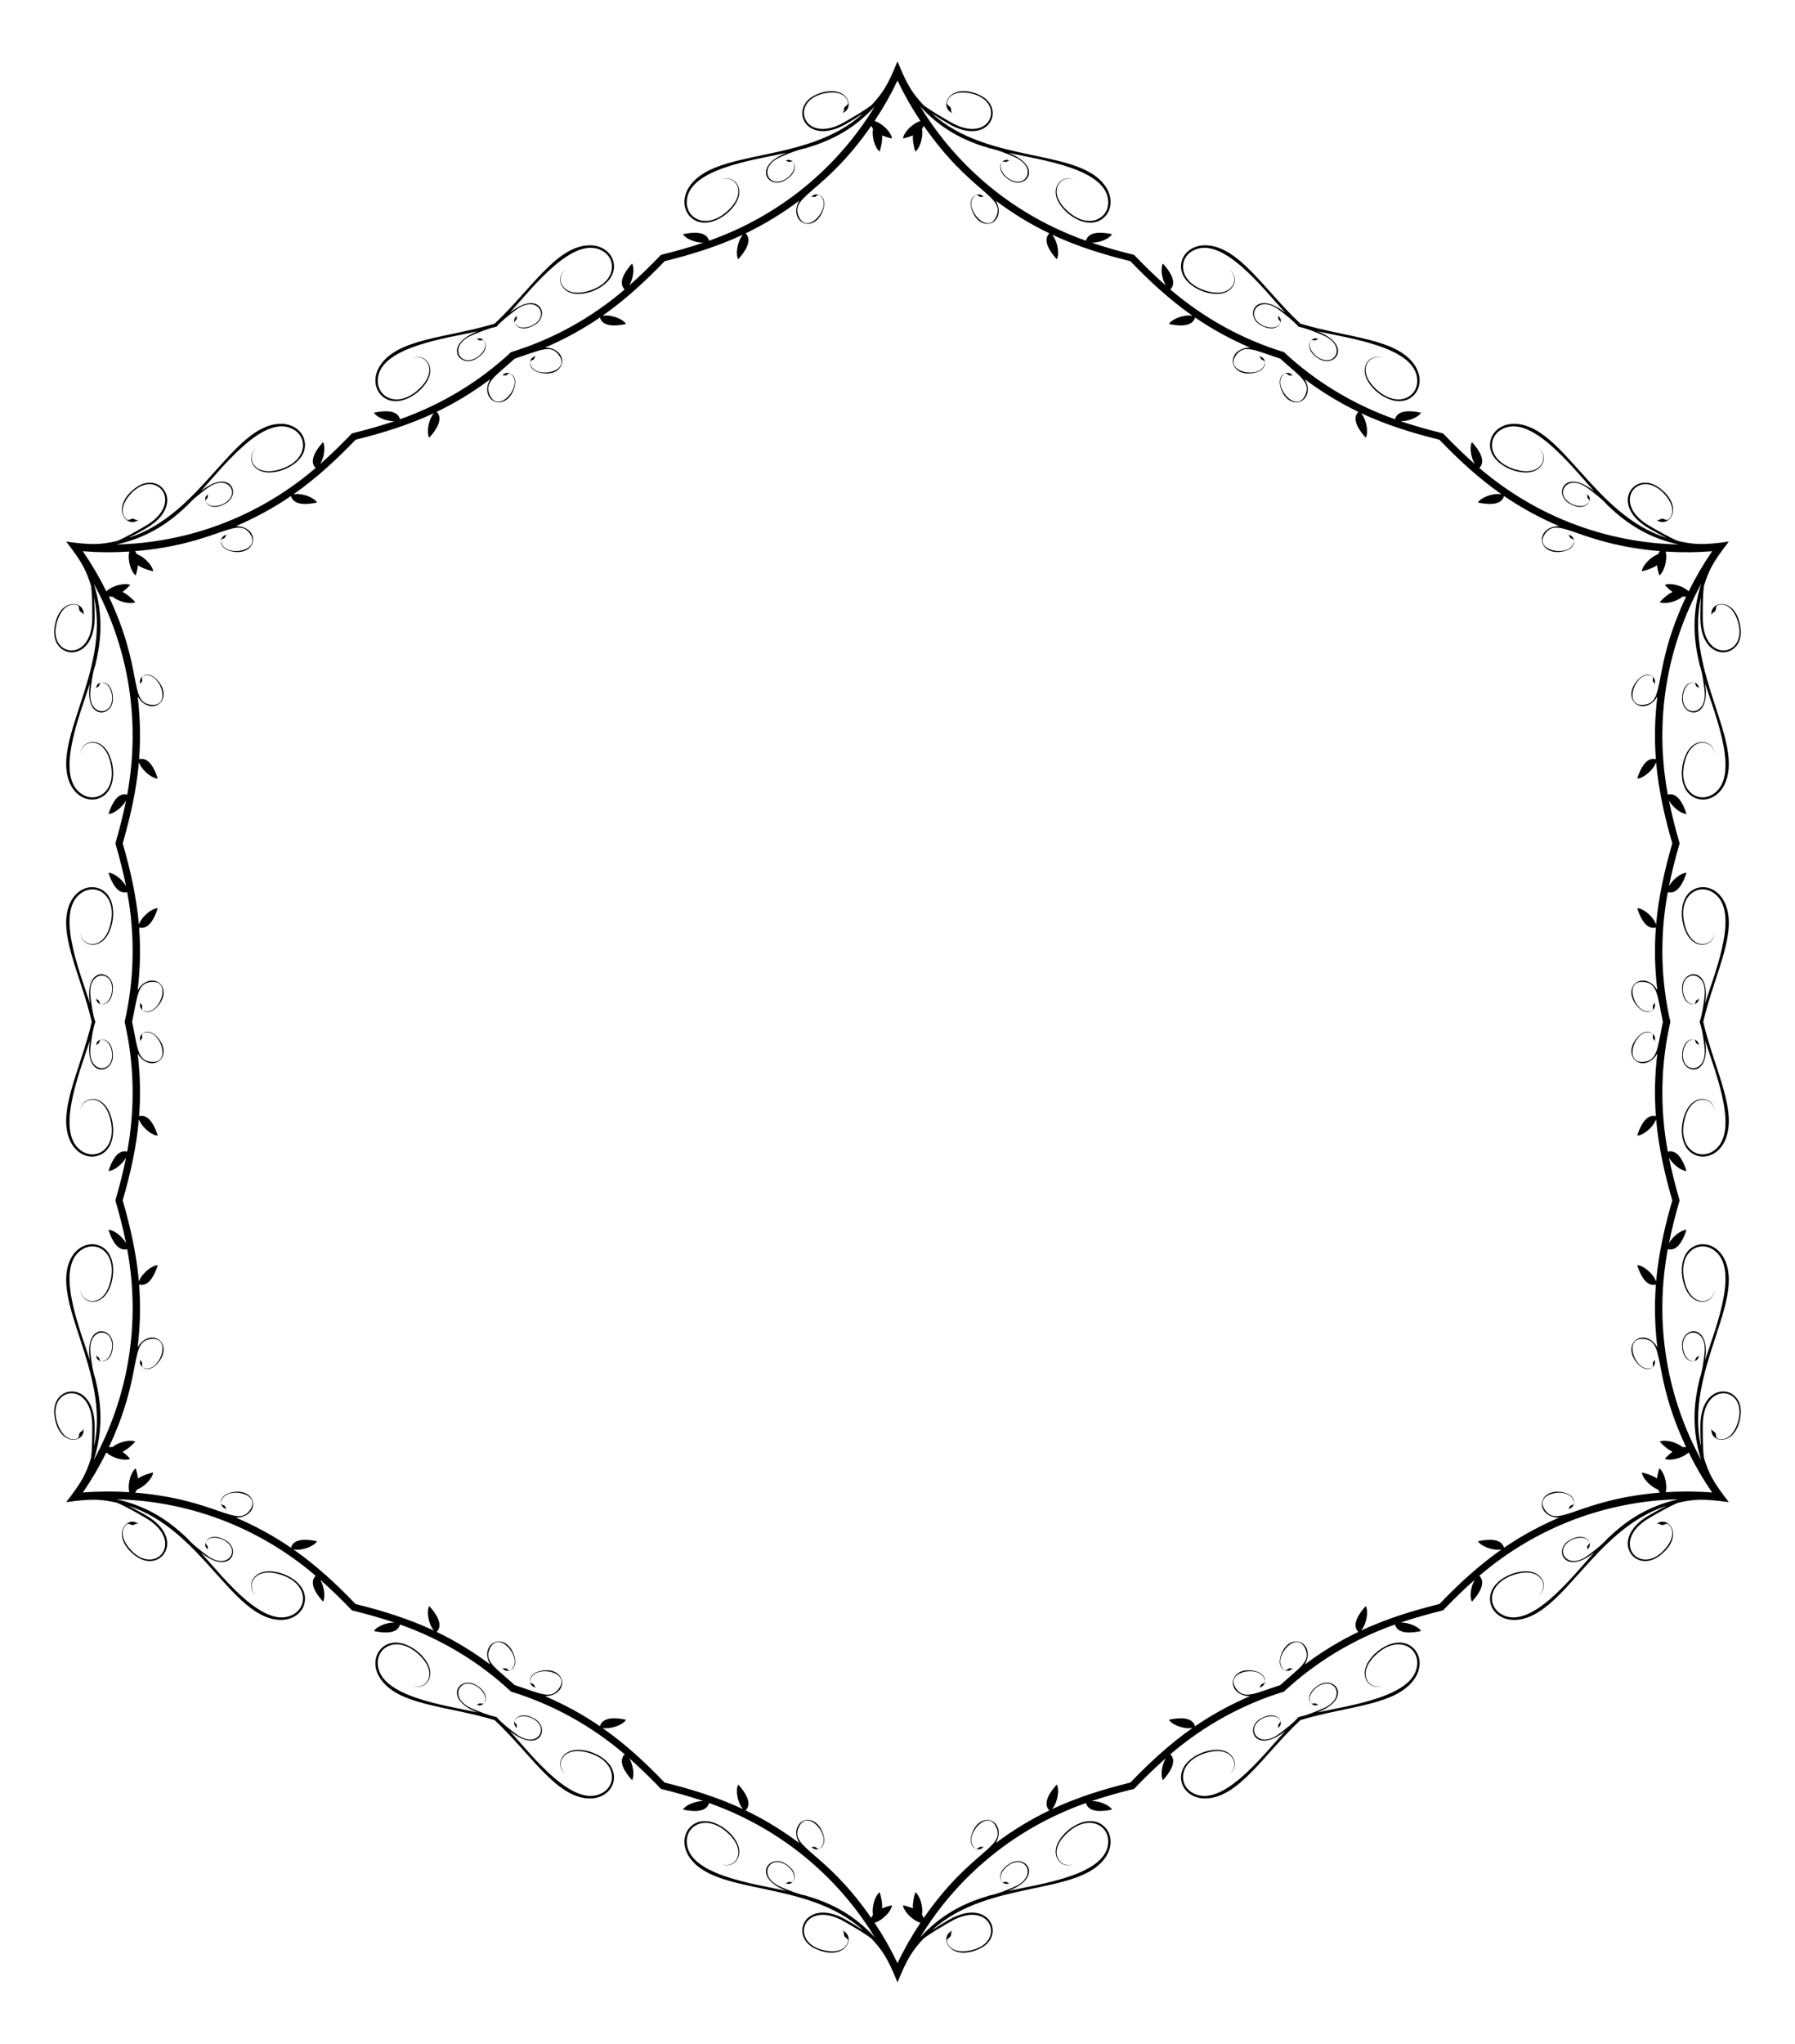 <?xml version="1.0" encoding="utf-8"?>

<!DOCTYPE svg PUBLIC "-//W3C//DTD SVG 1.1//EN" "http://www.w3.org/Graphics/SVG/1.1/DTD/svg11.dtd">
<svg version="1.1" id="Layer_1" xmlns="http://www.w3.org/2000/svg" xmlns:xlink="http://www.w3.org/1999/xlink" x="0px" y="0px"
	 viewBox="0 0 1496.431 1702.736" style="enable-background:new 0 0 1496.431 1702.736;" xml:space="preserve">
<g>
	<path d="M1386.296,851.368c-4.676-21.939-4.336-32.108-15.894-33.278c-17.276-1.75-7.747,25.774,4.015,24.603
		c5.813-0.579,2.649-3.647,3.629-5.081c0.512-0.749,1.536-1.674,1.019-2.749c2.38,4.551-2.137,9.969-8.389,7.754
		c-4.989-1.811-12.776-10.999-10.098-19.18c2.714-8.29,14.599-9.546,21.101,1.566c-2.114-17.325-2.551-34.844-1.22-52.248
		c-7.935,2.128-12.905-7.737-15.566-16.101c4.098-0.131,12.184,5.567,15.393,12.656c0,0-0.367,0.28,0.398,0.542
		c2.013-22.907,7.083-45.198,13.451-67.213c-6.368-22.014-11.438-44.306-13.451-67.213c-0.765,0.262-0.398,0.542-0.398,0.542
		c-3.209,7.089-11.295,12.787-15.393,12.656c2.661-8.363,7.631-18.229,15.566-16.101c-1.332-17.404-0.894-34.923,1.22-52.248
		c-6.502,11.113-18.387,9.856-21.101,1.566c-2.679-8.181,5.108-17.368,10.098-19.18c6.251-2.215,10.769,3.203,8.389,7.754
		c0.517-1.076-0.508-2-1.019-2.749c-0.98-1.434,2.184-4.503-3.629-5.081c-11.762-1.171-21.291,26.353-4.015,24.603
		c18.897-1.913,5.989-27.884,35.201-90.023c-0.143-0.055-0.286-0.11-0.414-0.157c-0.813,0.15-1.648,0.166-2.495,0.07
		c-5.972,4.846-15.492,6.436-19.081,4.577c3.079-3.28,6.875-6.651,10.685-8.443c-2.3-1.709-4.493-3.782-6.407-5.821
		c3.641-1.886,13.394-0.23,19.346,4.783c0,0-0.213,0.421,0.635,0.31c5.695-11.532,12.214-22.653,19.52-33.24
		c-12.822,1.034-25.712,1.119-38.547,0.285c-0.52,0.679-0.049,0.705-0.049,0.705c1.365,7.661-2.077,16.935-5.531,19.145
		c-0.809-2.678-1.507-5.613-1.838-8.46c-3.457,2.404-8.275,4.005-12.655,5.032c0.185-4.038,6.321-11.488,13.505-14.236
		c0.34-0.781,0.771-1.496,1.308-2.126c0.024-0.134,0.048-0.286,0.072-0.437c-68.42-5.771-84.458-29.935-95.563-14.526
		c-10.153,14.086,18.447,19.596,23.314,8.824c2.405-5.323-1.834-4.117-2.586-5.683c-0.393-0.818-0.681-2.167-1.871-2.257
		c5.132,0.214,7.565,6.836,2.521,11.142c-4.063,3.415-15.913,5.565-21.659-0.845c-5.822-6.495-0.968-17.417,11.907-17.491
		c-16.061-6.832-31.452-15.213-45.858-25.068c-2.124,7.936-13.153,7.307-21.726,5.43c1.935-3.615,10.913-7.768,18.657-7.003
		c0,0,0.059,0.458,0.668-0.074c-18.832-13.197-35.601-28.734-51.482-45.256c-22.249-5.492-44.089-12.247-64.934-21.957
		c-0.156,0.794,0.27,0.616,0.27,0.616c4.534,6.324,5.427,16.175,3.264,19.659c-5.912-6.486-11.971-15.723-6.161-21.531
		c-15.738-7.549-30.692-16.687-44.638-27.181c6.373,11.187-0.658,20.852-9.194,19.057c-8.425-1.77-12.487-13.108-11.561-18.335
		c1.208-6.521,8.159-7.725,10.91-3.388c-0.673-0.985-1.986-0.561-2.891-0.492c-1.732,0.132-2.807-4.143-6.215,0.602
		c-6.895,9.601,12.177,31.615,19.299,15.779c4.766-10.594-4.211-15.385-20.872-30.403c-21.338-6.92-29.974-12.298-36.766-2.874
		c-10.153,14.086,18.447,19.596,23.314,8.824c2.405-5.323-1.834-4.117-2.586-5.683c-0.393-0.818-0.681-2.167-1.871-2.257
		c5.132,0.214,7.565,6.836,2.521,11.142c-4.063,3.415-15.913,5.565-21.659-0.845c-5.822-6.495-0.968-17.417,11.907-17.491
		c-16.061-6.832-31.452-15.213-45.858-25.068c-2.124,7.936-13.153,7.307-21.726,5.43c1.935-3.615,10.913-7.768,18.657-7.003
		c0,0,0.059,0.458,0.668-0.074c-18.832-13.197-35.601-28.734-51.482-45.256c-22.249-5.492-44.089-12.247-64.934-21.957
		c-0.156,0.794,0.27,0.616,0.27,0.616c4.534,6.324,5.427,16.175,3.264,19.659c-5.912-6.486-11.971-15.723-6.161-21.531
		c-15.738-7.549-30.692-16.687-44.638-27.181c6.373,11.187-0.658,20.852-9.194,19.058c-8.425-1.77-12.487-13.108-11.561-18.335
		c1.208-6.521,8.159-7.725,10.91-3.388c-0.673-0.985-1.986-0.561-2.891-0.492c-1.732,0.132-2.807-4.143-6.215,0.602
		c-6.895,9.601,12.177,31.615,19.299,15.779c7.792-17.322-21.154-19.129-60.361-75.497c-0.119,0.096-0.239,0.193-0.343,0.281
		c-0.277,0.78-0.681,1.51-1.187,2.195c1.211,7.595-2.173,16.634-5.577,18.813c-1.301-4.306-2.323-9.28-1.969-13.475
		c-2.63,1.137-5.522,2-8.245,2.638c0.188-4.096,6.498-11.714,13.815-14.363c0,0,0.258,0.395,0.586-0.395
		c-7.139-10.698-13.511-21.904-19.027-33.525c-5.515,11.621-11.887,22.827-19.027,33.525c0.328,0.79,0.586,0.395,0.586,0.395
		c7.317,2.648,13.627,10.266,13.815,14.363c-2.723-0.638-5.615-1.501-8.245-2.638c0.353,4.195-0.669,9.169-1.969,13.475
		c-3.404-2.179-6.788-11.218-5.577-18.813c-0.506-0.685-0.91-1.416-1.187-2.195c-0.104-0.088-0.224-0.184-0.343-0.281
		c-39.208,56.368-68.153,58.175-60.361,75.497c7.122,15.836,26.194-6.178,19.299-15.779c-3.408-4.745-4.483-0.47-6.215-0.602
		c-0.904-0.069-2.217-0.493-2.891,0.492c2.751-4.337,9.702-3.133,10.91,3.388c0.926,5.226-3.137,16.564-11.561,18.335
		c-8.536,1.794-15.567-7.87-9.194-19.058c-13.947,10.494-28.9,19.632-44.638,27.181c5.81,5.808-0.248,15.044-6.161,21.531
		c-2.163-3.484-1.271-13.335,3.264-19.659c0,0,0.426,0.178,0.27-0.616c-20.845,9.71-42.685,16.465-64.934,21.957
		c-15.881,16.522-32.651,32.059-51.482,45.256c0.61,0.532,0.668,0.074,0.668,0.074c7.744-0.765,16.722,3.388,18.657,7.003
		c-8.573,1.877-19.602,2.506-21.726-5.43c-14.407,9.855-29.797,18.236-45.858,25.068c12.875,0.075,17.729,10.996,11.907,17.491
		c-5.746,6.411-17.596,4.26-21.659,0.845c-5.044-4.307-2.611-10.928,2.521-11.142c-1.19,0.09-1.479,1.44-1.871,2.257
		c-0.752,1.566-4.992,0.36-2.586,5.683c4.867,10.771,33.468,5.262,23.314-8.824c-6.792-9.424-15.429-4.046-36.766,2.874
		c-16.662,15.019-25.638,19.809-20.872,30.403c7.122,15.836,26.194-6.178,19.299-15.779c-3.408-4.745-4.483-0.47-6.215-0.602
		c-0.904-0.069-2.217-0.493-2.891,0.492c2.751-4.337,9.702-3.133,10.91,3.388c0.926,5.226-3.137,16.564-11.561,18.335
		c-8.536,1.794-15.567-7.87-9.194-19.057c-13.947,10.494-28.9,19.632-44.638,27.181c5.81,5.808-0.249,15.044-6.161,21.531
		c-2.163-3.484-1.271-13.335,3.264-19.659c0,0,0.426,0.178,0.27-0.616c-20.845,9.71-42.685,16.465-64.934,21.957
		c-15.881,16.522-32.651,32.059-51.482,45.256c0.61,0.532,0.668,0.074,0.668,0.074c7.744-0.765,16.722,3.388,18.657,7.003
		c-8.573,1.877-19.602,2.506-21.726-5.43c-14.407,9.855-29.797,18.236-45.858,25.068c12.875,0.075,17.729,10.996,11.907,17.491
		c-5.746,6.411-17.596,4.26-21.659,0.845c-5.044-4.307-2.611-10.928,2.521-11.142c-1.19,0.09-1.479,1.44-1.871,2.257
		c-0.752,1.566-4.991,0.36-2.586,5.683c4.867,10.771,33.468,5.262,23.314-8.824c-11.105-15.409-27.143,8.755-95.563,14.526
		c0.024,0.152,0.048,0.303,0.072,0.437c0.537,0.629,0.967,1.344,1.308,2.126c7.183,2.749,13.319,10.199,13.504,14.236
		c-4.38-1.027-9.198-2.628-12.655-5.032c-0.33,2.847-1.029,5.782-1.838,8.46c-3.453-2.211-6.896-11.484-5.531-19.145
		c0,0,0.471-0.026-0.049-0.705c-12.834,0.834-25.725,0.749-38.547-0.285c7.306,10.587,13.825,21.708,19.52,33.24
		c0.848,0.111,0.635-0.31,0.635-0.31c5.952-5.012,15.705-6.668,19.346-4.783c-1.914,2.039-4.107,4.112-6.407,5.821
		c3.81,1.792,7.606,5.164,10.685,8.443c-3.589,1.859-13.109,0.269-19.081-4.577c-0.847,0.096-1.681,0.08-2.495-0.07
		c-0.128,0.046-0.271,0.102-0.414,0.157c29.213,62.139,16.304,88.11,35.201,90.023c17.276,1.75,7.747-25.774-4.015-24.603
		c-5.813,0.579-2.649,3.647-3.629,5.081c-0.512,0.749-1.536,1.674-1.019,2.749c-2.38-4.551,2.137-9.969,8.389-7.754
		c4.989,1.811,12.776,10.999,10.097,19.18c-2.714,8.289-14.599,9.546-21.101-1.566c2.114,17.325,2.551,34.844,1.22,52.248
		c7.935-2.128,12.904,7.737,15.566,16.101c-4.098,0.131-12.184-5.567-15.393-12.656c0,0,0.367-0.28-0.398-0.542
		c-2.013,22.907-7.083,45.198-13.451,67.213c6.368,22.014,11.438,44.306,13.451,67.213c0.765-0.262,0.398-0.542,0.398-0.542
		c3.209-7.089,11.295-12.787,15.393-12.656c-2.661,8.363-7.631,18.229-15.566,16.101c1.332,17.404,0.894,34.923-1.22,52.248
		c6.502-11.113,18.387-9.856,21.101-1.566c2.679,8.181-5.108,17.368-10.097,19.18c-6.251,2.215-10.769-3.203-8.389-7.754
		c-0.517,1.076,0.508,2,1.019,2.749c0.98,1.434-2.184,4.503,3.629,5.081c11.762,1.171,21.291-26.353,4.015-24.603
		c-11.557,1.17-11.218,11.339-15.894,33.278c4.676,21.939,4.336,32.108,15.894,33.278c17.276,1.75,7.747-25.774-4.015-24.603
		c-5.813,0.579-2.649,3.647-3.629,5.081c-0.512,0.749-1.536,1.674-1.019,2.749c-2.38-4.551,2.137-9.969,8.389-7.754
		c4.989,1.811,12.776,10.999,10.097,19.18c-2.714,8.289-14.599,9.546-21.101-1.566c2.114,17.325,2.551,34.844,1.22,52.248
		c7.935-2.128,12.904,7.737,15.566,16.101c-4.098,0.131-12.184-5.567-15.393-12.656c0,0,0.367-0.28-0.398-0.542
		c-2.013,22.907-7.083,45.198-13.451,67.213c6.368,22.014,11.438,44.305,13.451,67.213c0.765-0.262,0.398-0.542,0.398-0.542
		c3.209-7.089,11.295-12.787,15.393-12.656c-2.661,8.363-7.631,18.229-15.566,16.101c1.332,17.404,0.894,34.923-1.22,52.248
		c6.502-11.113,18.387-9.856,21.101-1.566c2.679,8.181-5.108,17.368-10.097,19.18c-6.251,2.214-10.769-3.203-8.389-7.754
		c-0.517,1.076,0.508,2,1.019,2.749c0.98,1.434-2.184,4.503,3.629,5.081c11.762,1.171,21.291-26.353,4.015-24.603
		c-18.897,1.913-5.989,27.884-35.201,90.023c0.143,0.055,0.286,0.11,0.414,0.157c0.814-0.15,1.648-0.166,2.495-0.07
		c5.972-4.846,15.492-6.436,19.081-4.577c-3.079,3.28-6.875,6.651-10.685,8.443c2.3,1.709,4.493,3.782,6.407,5.821
		c-3.641,1.885-13.394,0.23-19.346-4.783c0,0,0.213-0.421-0.635-0.31c-5.695,11.532-12.214,22.653-19.52,33.24
		c12.822-1.034,25.712-1.119,38.547-0.285c0.52-0.679,0.049-0.705,0.049-0.705c-1.365-7.661,2.077-16.935,5.531-19.145
		c0.809,2.678,1.507,5.613,1.838,8.46c3.457-2.404,8.275-4.005,12.655-5.032c-0.185,4.038-6.321,11.488-13.504,14.236
		c-0.34,0.781-0.771,1.496-1.308,2.126c-0.024,0.134-0.048,0.286-0.072,0.437c68.42,5.771,84.458,29.935,95.563,14.526
		c10.154-14.086-18.447-19.596-23.314-8.824c-2.405,5.323,1.834,4.117,2.586,5.683c0.393,0.818,0.681,2.167,1.871,2.257
		c-5.132-0.214-7.565-6.836-2.521-11.142c4.063-3.415,15.913-5.566,21.659,0.845c5.822,6.495,0.968,17.417-11.907,17.491
		c16.061,6.832,31.452,15.213,45.858,25.068c2.124-7.936,13.153-7.307,21.726-5.43c-1.935,3.615-10.913,7.768-18.657,7.003
		c0,0-0.059-0.458-0.668,0.074c18.832,13.197,35.601,28.734,51.482,45.255c22.249,5.492,44.089,12.247,64.934,21.957
		c0.156-0.794-0.27-0.616-0.27-0.616c-4.534-6.324-5.427-16.176-3.264-19.659c5.912,6.486,11.971,15.723,6.161,21.531
		c15.738,7.549,30.691,16.687,44.638,27.181c-6.373-11.187,0.658-20.852,9.194-19.058c8.425,1.771,12.487,13.108,11.561,18.335
		c-1.208,6.521-8.159,7.725-10.91,3.388c0.673,0.985,1.986,0.561,2.891,0.492c1.732-0.132,2.807,4.143,6.215-0.602
		c6.895-9.601-12.177-31.615-19.299-15.779c-4.766,10.594,4.211,15.385,20.872,30.403c21.337,6.92,29.974,12.298,36.766,2.874
		c10.154-14.086-18.447-19.596-23.314-8.824c-2.405,5.323,1.834,4.117,2.586,5.683c0.393,0.818,0.681,2.167,1.871,2.257
		c-5.132-0.214-7.565-6.836-2.521-11.142c4.063-3.415,15.913-5.565,21.659,0.845c5.822,6.495,0.968,17.417-11.907,17.491
		c16.061,6.832,31.452,15.213,45.858,25.068c2.124-7.936,13.153-7.307,21.726-5.43c-1.935,3.615-10.913,7.768-18.657,7.003
		c0,0-0.059-0.458-0.668,0.074c18.832,13.197,35.601,28.734,51.482,45.255c22.249,5.492,44.089,12.247,64.934,21.957
		c0.156-0.794-0.27-0.616-0.27-0.616c-4.534-6.324-5.427-16.176-3.264-19.659c5.912,6.486,11.971,15.723,6.161,21.531
		c15.738,7.549,30.692,16.687,44.638,27.181c-6.373-11.187,0.658-20.852,9.194-19.058c8.425,1.771,12.487,13.108,11.561,18.335
		c-1.208,6.521-8.159,7.725-10.91,3.388c0.673,0.985,1.986,0.561,2.891,0.492c1.732-0.132,2.807,4.143,6.215-0.602
		c6.895-9.601-12.177-31.615-19.299-15.779c-7.792,17.322,21.154,19.129,60.361,75.497c0.119-0.096,0.239-0.193,0.343-0.281
		c0.277-0.78,0.681-1.51,1.187-2.195c-1.211-7.595,2.173-16.634,5.577-18.813c1.301,4.306,2.323,9.28,1.969,13.475
		c2.63-1.137,5.522-2,8.245-2.638c-0.188,4.096-6.498,11.714-13.815,14.363c0,0-0.258-0.395-0.586,0.395
		c7.14,10.698,13.511,21.904,19.027,33.525c5.516-11.621,11.887-22.827,19.027-33.525c-0.328-0.79-0.586-0.395-0.586-0.395
		c-7.317-2.648-13.627-10.266-13.815-14.363c2.723,0.638,5.615,1.501,8.245,2.638c-0.353-4.195,0.669-9.169,1.969-13.475
		c3.404,2.179,6.788,11.218,5.577,18.813c0.506,0.685,0.91,1.416,1.187,2.195c0.104,0.088,0.224,0.184,0.343,0.281
		c39.208-56.368,68.153-58.175,60.361-75.497c-7.122-15.836-26.194,6.178-19.299,15.779c3.408,4.745,4.483,0.47,6.215,0.602
		c0.904,0.069,2.217,0.493,2.891-0.492c-2.751,4.337-9.702,3.133-10.91-3.388c-0.926-5.226,3.137-16.564,11.561-18.335
		c8.536-1.794,15.567,7.87,9.194,19.058c13.947-10.494,28.9-19.632,44.638-27.181c-5.81-5.808,0.249-15.044,6.161-21.531
		c2.163,3.484,1.271,13.335-3.264,19.659c0,0-0.426-0.178-0.27,0.616c20.845-9.71,42.685-16.465,64.934-21.957
		c15.881-16.522,32.651-32.059,51.482-45.255c-0.61-0.532-0.668-0.074-0.668-0.074c-7.744,0.765-16.722-3.388-18.657-7.003
		c8.573-1.877,19.602-2.506,21.726,5.43c14.407-9.855,29.797-18.236,45.858-25.068c-12.875-0.075-17.729-10.996-11.907-17.491
		c5.745-6.411,17.596-4.26,21.659-0.845c5.044,4.307,2.611,10.928-2.521,11.142c1.19-0.09,1.479-1.44,1.871-2.257
		c0.752-1.566,4.992-0.36,2.586-5.683c-4.867-10.771-33.468-5.262-23.314,8.824c6.792,9.424,15.429,4.046,36.766-2.874
		c16.661-15.019,25.638-19.809,20.872-30.403c-7.123-15.836-26.194,6.178-19.299,15.779c3.408,4.745,4.483,0.47,6.215,0.602
		c0.904,0.069,2.217,0.493,2.891-0.492c-2.751,4.337-9.702,3.133-10.91-3.388c-0.926-5.226,3.137-16.564,11.561-18.335
		c8.536-1.794,15.567,7.87,9.194,19.058c13.947-10.494,28.9-19.632,44.638-27.181c-5.81-5.808,0.249-15.044,6.161-21.531
		c2.163,3.484,1.271,13.335-3.264,19.659c0,0-0.426-0.178-0.27,0.616c20.845-9.71,42.685-16.465,64.934-21.957
		c15.881-16.522,32.651-32.059,51.482-45.255c-0.61-0.532-0.668-0.074-0.668-0.074c-7.744,0.765-16.722-3.388-18.657-7.003
		c8.573-1.877,19.602-2.506,21.726,5.43c14.406-9.855,29.797-18.236,45.858-25.068c-12.875-0.075-17.729-10.996-11.907-17.491
		c5.745-6.411,17.596-4.26,21.659-0.845c5.044,4.307,2.611,10.928-2.521,11.142c1.19-0.09,1.479-1.44,1.871-2.257
		c0.752-1.566,4.991-0.36,2.586-5.683c-4.867-10.771-33.468-5.262-23.314,8.824c11.105,15.409,27.143-8.755,95.563-14.526
		c-0.024-0.152-0.048-0.303-0.072-0.437c-0.537-0.63-0.967-1.344-1.308-2.126c-7.183-2.749-13.32-10.199-13.505-14.236
		c4.38,1.026,9.198,2.628,12.655,5.032c0.33-2.847,1.029-5.782,1.838-8.46c3.453,2.211,6.896,11.484,5.531,19.145
		c0,0-0.471,0.026,0.049,0.705c12.834-0.834,25.725-0.749,38.547,0.285c-7.306-10.587-13.825-21.708-19.52-33.24
		c-0.848-0.111-0.635,0.31-0.635,0.31c-5.952,5.012-15.705,6.668-19.346,4.783c1.915-2.039,4.107-4.112,6.407-5.821
		c-3.81-1.792-7.606-5.164-10.685-8.443c3.589-1.859,13.109-0.269,19.081,4.577c0.847-0.096,1.681-0.08,2.495,0.07
		c0.128-0.046,0.271-0.102,0.414-0.157c-29.213-62.139-16.304-88.11-35.201-90.023c-17.276-1.75-7.747,25.774,4.015,24.603
		c5.813-0.579,2.649-3.647,3.629-5.081c0.512-0.749,1.536-1.674,1.019-2.749c2.38,4.551-2.137,9.969-8.389,7.754
		c-4.989-1.811-12.776-10.999-10.098-19.18c2.714-8.29,14.599-9.546,21.101,1.566c-2.114-17.325-2.551-34.844-1.22-52.248
		c-7.935,2.128-12.905-7.737-15.566-16.101c4.098-0.131,12.184,5.567,15.393,12.656c0,0-0.367,0.28,0.398,0.542
		c2.013-22.907,7.083-45.198,13.451-67.213c-6.368-22.014-11.438-44.306-13.451-67.213c-0.765,0.262-0.398,0.542-0.398,0.542
		c-3.209,7.089-11.295,12.787-15.393,12.656c2.661-8.363,7.631-18.229,15.566-16.101c-1.332-17.404-0.894-34.923,1.22-52.248
		c-6.502,11.113-18.387,9.856-21.101,1.566c-2.679-8.181,5.108-17.368,10.098-19.18c6.251-2.215,10.769,3.203,8.389,7.754
		c0.517-1.076-0.508-2-1.019-2.749c-0.98-1.434,2.184-4.503-3.629-5.081c-11.762-1.171-21.291,26.353-4.015,24.603
		C1381.96,883.476,1381.62,873.307,1386.296,851.368z M1082.582,1430.508c6.901-1.39,13.594-4.251,19.698-6.776
		c16.234-6.651,13.786-18.852,6.203-20.869c-7.654-2.047-17.695,7.043-16.528,13.411c0.961,5.308,3.562,2.174,4.951,2.969
		c0.727,0.417,1.657,1.292,2.609,0.736c-6.72,4.233-14.223-8.057,0.331-16.334c13.4-7.736,27.917,11.569-1.598,23.051
		c27.314-5.973,83.26-13.342,83.258-41.275c0-14.719-18.216-23.073-35.487-5.75c-16.336,16.312-2.535,30.133,7.378,24.073
		c-7.631,5.03-18.009-2.003-15.215-13.446c3.457-13.688,27.066-30.269,40.476-16.801c5.514,5.571,6.763,15.31,1.182,24.25
		c-14.634,23.225-56.003,23.249-95.766,35.346c-30.358,28.388-51.063,64.203-78.494,65.263c-10.532,0.363-18.342-5.588-20.41-13.149
		c-4.958-18.347,21.206-30.503,34.788-26.653c11.306,3.302,12.208,15.806,4.037,19.9c10.204-5.556,5.136-24.418-17.159-18.427
		c-23.638,6.296-25.511,26.248-12.764,33.608c24.19,13.968,58.544-30.798,77.374-51.466c-24.701,19.819-34.161-2.405-20.762-10.142
		c14.445-8.466,21.338,4.177,14.311,7.88c0.958-0.547,0.665-1.789,0.668-2.627c0.007-1.6,4.021-2.285-0.096-5.772
		c-4.931-4.195-17.824-0.045-19.878,7.608c-2.045,7.576,7.297,15.796,21.174,5.063
		C1072.103,1440.155,1077.928,1435.79,1082.582,1430.508z M413.849,1430.508c4.654,5.282,10.479,9.647,15.717,13.671
		c13.877,10.734,23.219,2.513,21.174-5.063c-2.054-7.652-14.947-11.803-19.878-7.608c-4.117,3.487-0.102,4.172-0.096,5.772
		c0.003,0.838-0.29,2.08,0.668,2.627c-7.026-3.703-0.134-16.346,14.311-7.88c13.4,7.736,3.939,29.961-20.762,10.142
		c18.83,20.668,53.184,65.434,77.374,51.466c12.747-7.36,10.873-27.312-12.764-33.608c-22.294-5.992-27.363,12.871-17.159,18.427
		c-8.172-4.094-7.27-16.598,4.037-19.9c13.582-3.85,39.747,8.306,34.788,26.653c-2.068,7.561-9.877,13.512-20.41,13.149
		c-27.431-1.06-48.136-36.875-78.494-65.263c-39.764-12.097-81.133-12.12-95.766-35.346c-5.581-8.94-4.332-18.679,1.182-24.25
		c13.41-13.467,37.019,3.114,40.476,16.801c2.793,11.443-7.584,18.476-15.215,13.446c9.914,6.059,23.715-7.761,7.378-24.073
		c-17.271-17.323-35.487-8.97-35.487,5.75c-0.002,27.933,55.944,35.302,83.258,41.275c-29.515-11.482-14.998-30.787-1.598-23.051
		c14.554,8.277,7.051,20.567,0.331,16.334c0.953,0.556,1.882-0.319,2.609-0.736c1.389-0.794,3.99,2.34,4.951-2.969
		c1.167-6.368-8.873-15.459-16.528-13.411c-7.583,2.017-10.032,14.218,6.203,20.869
		C400.255,1426.257,406.948,1429.118,413.849,1430.508z M79.483,851.368c-2.247,6.671-3.115,13.898-3.981,20.447
		c-2.357,17.385,9.433,21.365,14.972,15.806c5.6-5.605,2.748-18.846-3.351-21.019c-5.078-1.822-3.664,1.997-5.046,2.803
		c-0.724,0.422-1.947,0.789-1.942,1.892c-0.306-7.937,14.089-8.289,13.98,8.454c0,15.473-23.977,18.392-19.164-12.909
		c-8.484,26.641-30.076,78.776-5.884,92.741c12.747,7.359,29.09-4.24,22.723-27.858c-5.958-22.304-24.828-17.262-24.537-5.647
		c-0.541-9.124,10.739-14.595,19.252-6.454c10.125,9.838,12.68,38.575-5.688,43.454c-7.582,1.99-16.64-1.798-21.592-11.101
		c-12.797-24.286,7.867-60.124,17.273-100.609c-9.406-40.485-30.07-76.323-17.273-100.609c4.952-9.303,14.01-13.091,21.592-11.101
		c18.368,4.879,15.813,33.616,5.688,43.454c-8.513,8.141-19.793,2.669-19.252-6.454c-0.291,11.615,18.579,16.657,24.537-5.647
		c6.367-23.619-9.975-35.217-22.723-27.858c-24.192,13.965-2.6,66.1,5.884,92.741c-4.814-31.302,19.164-28.382,19.164-12.909
		c0.109,16.743-14.286,16.39-13.98,8.454c-0.005,1.103,1.217,1.47,1.942,1.892c1.382,0.806-0.031,4.625,5.046,2.803
		c6.099-2.173,8.951-15.414,3.351-21.019c-5.538-5.559-17.329-1.579-14.972,15.806C76.367,837.47,77.235,844.697,79.483,851.368z
		 M413.849,272.228c-6.901,1.39-13.594,4.251-19.698,6.776c-16.234,6.651-13.786,18.852-6.203,20.869
		c7.654,2.047,17.695-7.043,16.528-13.411c-0.961-5.308-3.562-2.175-4.951-2.969c-0.727-0.416-1.657-1.292-2.609-0.736
		c6.72-4.233,14.223,8.057-0.331,16.334c-13.4,7.736-27.917-11.569,1.598-23.051c-27.314,5.973-83.26,13.342-83.258,41.275
		c0,14.719,18.216,23.073,35.487,5.75c16.337-16.312,2.535-30.133-7.378-24.073c7.631-5.03,18.009,2.003,15.215,13.446
		c-3.457,13.687-27.066,30.269-40.476,16.801c-5.514-5.571-6.763-15.31-1.182-24.25c14.634-23.225,56.003-23.249,95.766-35.346
		c30.358-28.388,51.063-64.203,78.494-65.263c10.532-0.363,18.342,5.588,20.41,13.149c4.958,18.347-21.206,30.503-34.788,26.653
		c-11.306-3.302-12.208-15.806-4.037-19.9c-10.204,5.556-5.136,24.418,17.159,18.426c23.638-6.296,25.511-26.248,12.764-33.608
		c-24.19-13.968-58.544,30.798-77.374,51.467c24.701-19.819,34.161,2.405,20.762,10.142c-14.445,8.466-21.337-4.177-14.311-7.88
		c-0.958,0.547-0.665,1.789-0.668,2.627c-0.007,1.6-4.021,2.285,0.096,5.772c4.931,4.195,17.824,0.045,19.878-7.608
		c2.045-7.576-7.297-15.796-21.174-5.063C424.328,262.581,418.503,266.947,413.849,272.228z M1082.582,272.228
		c-4.654-5.282-10.479-9.647-15.717-13.671c-13.877-10.734-23.219-2.513-21.174,5.063c2.054,7.652,14.947,11.803,19.878,7.608
		c4.117-3.487,0.102-4.172,0.096-5.772c-0.003-0.838,0.29-2.08-0.668-2.627c7.026,3.703,0.134,16.346-14.311,7.88
		c-13.4-7.736-3.939-29.961,20.762-10.142c-18.83-20.668-53.184-65.435-77.374-51.467c-12.747,7.36-10.873,27.312,12.764,33.608
		c22.294,5.992,27.363-12.871,17.159-18.426c8.172,4.094,7.27,16.598-4.037,19.9c-13.582,3.85-39.747-8.306-34.788-26.653
		c2.068-7.561,9.877-13.512,20.41-13.149c27.431,1.06,48.136,36.875,78.494,65.263c39.764,12.097,81.133,12.121,95.766,35.346
		c5.581,8.94,4.332,18.679-1.182,24.25c-13.41,13.467-37.019-3.114-40.476-16.801c-2.793-11.443,7.584-18.476,15.215-13.446
		c-9.914-6.059-23.715,7.762-7.378,24.073c17.271,17.323,35.487,8.97,35.487-5.75c0.002-27.933-55.944-35.302-83.258-41.275
		c29.515,11.482,14.998,30.787,1.598,23.051c-14.554-8.277-7.051-20.567-0.331-16.334c-0.953-0.556-1.882,0.319-2.609,0.736
		c-1.389,0.794-3.99-2.34-4.951,2.969c-1.167,6.368,8.874,15.459,16.528,13.411c7.583-2.017,10.032-14.218-6.203-20.869
		C1096.176,276.48,1089.483,273.618,1082.582,272.228z M1416.948,851.368c2.247-6.671,3.115-13.898,3.981-20.447
		c2.357-17.385-9.433-21.365-14.971-15.806c-5.6,5.605-2.748,18.846,3.351,21.019c5.078,1.822,3.664-1.997,5.046-2.803
		c0.724-0.422,1.947-0.789,1.942-1.892c0.306,7.937-14.089,8.289-13.98-8.454c0-15.473,23.977-18.392,19.164,12.909
		c8.484-26.641,30.076-78.776,5.884-92.741c-12.747-7.359-29.089,4.24-22.723,27.858c5.958,22.304,24.828,17.262,24.537,5.647
		c0.541,9.124-10.739,14.595-19.252,6.454c-10.125-9.838-12.68-38.575,5.688-43.454c7.582-1.99,16.64,1.798,21.592,11.101
		c12.797,24.286-7.867,60.124-17.273,100.609c9.406,40.485,30.07,76.323,17.273,100.609c-4.952,9.303-14.01,13.091-21.592,11.101
		c-18.368-4.879-15.813-33.616-5.688-43.454c8.513-8.14,19.793-2.669,19.252,6.454c0.291-11.615-18.579-16.657-24.537,5.647
		c-6.367,23.619,9.975,35.217,22.723,27.858c24.192-13.965,2.6-66.1-5.884-92.741c4.814,31.302-19.164,28.382-19.164,12.909
		c-0.109-16.743,14.286-16.39,13.98-8.454c0.005-1.103-1.217-1.47-1.942-1.892c-1.382-0.806,0.031-4.625-5.046-2.803
		c-6.099,2.173-8.951,15.414-3.351,21.019c5.538,5.559,17.328,1.579,14.971-15.806
		C1420.064,865.267,1419.196,858.04,1416.948,851.368z M1441.036,451.368c0.004,0.051,0.009,0.104,0.014,0.159
		c-13.046,16.726-16.516,23.677-20.533,36.674c-1.063,8.785-0.961,17.333-0.981,26.445c-0.225,40.473,40.56,31.895,28.399,0.697
		c-4.187-10.814-11.337-13.104-16.187-11.065c-1.61,0.676-0.756,4.048-2.155,5.128c-1.075,0.83-2.962,1.672-2.724,3.444
		c-2.163-12.789,20.905-16.064,24.219,10.663h0c3.221,25.967-33.443,30.117-33.566-8.868c0-5.53,0.119-11.218,0.477-16.888
		c-13.651,62.484,37.697,121.68,19.21,156.765c-4.952,9.303-14.01,13.091-21.592,11.101c-18.368-4.879-15.813-33.616-5.688-43.454
		c8.513-8.14,19.793-2.669,19.252,6.454c0.291-11.615-18.579-16.657-24.537,5.647c-6.367,23.619,9.975,35.217,22.723,27.858
		c24.192-13.965,2.6-66.1-5.884-92.741c4.814,31.302-19.164,28.382-19.164,12.909c-0.109-16.743,14.286-16.39,13.98-8.454
		c0.005-1.103-1.217-1.47-1.942-1.892c-1.382-0.806,0.031-4.625-5.046-2.803c-6.099,2.173-8.951,15.414-3.351,21.019
		c5.538,5.559,17.328,1.579,14.971-15.806c-0.899-6.806-1.802-14.344-4.252-21.23l0.095-0.132
		c-5.281-21.339-6.111-42.714,1.47-66.657c-28.542,52.289-39.38,113.439-27.851,175.688c7.948-2.154,12.925,7.722,15.589,16.093
		c-3.807,0.122-11.049-4.789-14.633-11.17c2.409,11.991,5.463,23.873,8.886,35.689c-3.423,11.816-6.477,23.698-8.886,35.689
		c3.584-6.381,10.826-11.292,14.633-11.17c-2.664,8.371-7.641,18.247-15.589,16.093c-6.846,36.968-5.804,73.548,2.149,108.115
		c-7.954,34.567-8.996,71.147-2.149,108.115c7.948-2.154,12.925,7.722,15.589,16.093c-3.807,0.122-11.049-4.789-14.633-11.17
		c2.409,11.991,5.463,23.873,8.886,35.689c-3.423,11.816-6.477,23.698-8.886,35.689c3.584-6.381,10.826-11.292,14.633-11.17
		c-2.664,8.371-7.641,18.247-15.589,16.093c-11.528,62.249-0.69,123.398,27.851,175.688c-7.581-23.942-6.751-45.318-1.47-66.657
		l-0.095-0.132c2.45-6.886,3.353-14.425,4.252-21.23c2.357-17.385-9.433-21.365-14.971-15.806c-5.6,5.605-2.748,18.846,3.351,21.019
		c5.078,1.822,3.664-1.997,5.046-2.803c0.724-0.422,1.947-0.789,1.942-1.892c0.306,7.937-14.089,8.289-13.98-8.454
		c0-15.473,23.977-18.392,19.164,12.909c8.484-26.641,30.076-78.776,5.884-92.741c-12.747-7.359-29.089,4.24-22.723,27.858
		c5.958,22.304,24.828,17.262,24.537,5.647c0.541,9.124-10.739,14.595-19.252,6.454c-10.125-9.838-12.68-38.575,5.688-43.454
		c7.582-1.99,16.64,1.798,21.592,11.101c18.488,35.085-32.861,94.281-19.21,156.765c-0.358-5.671-0.477-11.358-0.477-16.888
		c0.123-38.986,36.787-34.835,33.566-8.868h0c-3.314,26.726-26.382,23.452-24.219,10.663c-0.238,1.771,1.649,2.614,2.724,3.444
		c1.399,1.079,0.545,4.452,2.155,5.128c4.85,2.039,12-0.251,16.187-11.065c12.161-31.198-28.624-39.776-28.399,0.697
		c0.021,9.112-0.082,17.66,0.981,26.445c4.017,12.997,7.487,19.948,20.533,36.674c-0.005,0.055-0.009,0.108-0.014,0.159
		c-0.042,0.029-0.086,0.06-0.131,0.092c-21.008-2.935-28.763-2.465-42.027,0.555c-8.14,3.471-15.492,7.835-23.393,12.373
		c-35.163,20.042-7.342,51.074,13.596,24.943c7.272-9.033,5.68-16.37,1.489-19.551c-1.39-1.057-3.884,1.369-5.518,0.697
		c-1.256-0.516-2.929-1.729-4.344-0.638c9.994-8.268,24.364,10.072,2.875,26.305v0c-20.878,15.772-42.804-13.904-9.103-33.504
		c4.79-2.765,9.775-5.506,14.864-8.031c-60.938,19.42-86.53,93.487-126.158,95.019c-10.532,0.363-18.342-5.588-20.41-13.149
		c-4.958-18.347,21.206-30.503,34.788-26.653c11.306,3.302,12.208,15.806,4.036,19.9c10.204-5.556,5.136-24.418-17.159-18.427
		c-23.638,6.296-25.511,26.248-12.764,33.608c24.19,13.968,58.544-30.798,77.374-51.466c-24.701,19.819-34.161-2.405-20.762-10.142
		c14.445-8.466,21.337,4.177,14.311,7.88c0.958-0.547,0.665-1.789,0.668-2.627c0.007-1.6,4.021-2.285-0.096-5.772
		c-4.931-4.195-17.824-0.045-19.878,7.608c-2.045,7.576,7.297,15.796,21.174,5.063c5.444-4.182,11.522-8.733,16.26-14.298
		l0.161,0.016c15.839-15.243,33.936-26.65,58.461-32.056c-59.555,1.427-117.931,22.616-166.075,63.724
		c5.839,5.807-0.225,15.055-6.143,21.547c-2.009-3.236-1.377-11.963,2.357-18.257c-9.18,8.081-17.943,16.668-26.464,25.54
		c-11.945,2.944-23.762,6.24-35.35,10.149c7.318-0.087,15.192,3.73,16.989,7.088c-8.582,1.879-19.623,2.506-21.732-5.454
		c-35.438,12.555-66.597,31.747-92.556,55.919c-33.913,10.396-66.113,27.783-94.705,52.197c5.839,5.807-0.225,15.055-6.143,21.547
		c-2.009-3.236-1.377-11.963,2.357-18.257c-9.18,8.081-17.943,16.668-26.464,25.54c-11.945,2.944-23.762,6.24-35.351,10.149
		c7.318-0.087,15.192,3.73,16.989,7.088c-8.582,1.879-19.623,2.506-21.732-5.454c-59.673,21.141-107.211,61.101-138.224,111.964
		c16.944-18.536,35.871-28.505,56.992-34.601l0.067-0.148c7.189-1.321,14.168-4.309,20.512-6.933
		c16.234-6.651,13.786-18.852,6.203-20.869c-7.654-2.047-17.695,7.043-16.528,13.411c0.961,5.308,3.562,2.174,4.951,2.969
		c0.727,0.417,1.657,1.292,2.609,0.736c-6.72,4.233-14.223-8.057,0.331-16.334c13.4-7.736,27.917,11.569-1.598,23.051
		c27.314-5.973,83.26-13.342,83.258-41.275c0-14.719-18.216-23.073-35.487-5.75c-16.337,16.312-2.535,30.133,7.378,24.073
		c-7.631,5.03-18.009-2.003-15.215-13.446c3.457-13.688,27.066-30.269,40.476-16.801c5.514,5.571,6.763,15.31,1.182,24.25
		c-21.141,33.553-98.08,18.683-145.368,61.746c4.732-3.145,9.598-6.092,14.387-8.857c33.824-19.386,48.562,14.441,24.463,24.635h0
		c-24.803,10.493-33.501-11.122-21.344-15.643c-1.653,0.68-1.439,2.735-1.62,4.081c-0.235,1.751-3.583,2.698-3.363,4.43
		c0.659,5.22,6.217,10.267,17.676,8.486c33.099-5.067,20.135-44.677-14.803-24.246c-7.881,4.574-15.335,8.759-22.411,14.072
		c-9.247,9.977-13.532,16.458-21.494,36.119c-0.05,0.024-0.099,0.046-0.145,0.068c-0.046-0.022-0.095-0.044-0.145-0.068
		c-7.962-19.661-12.247-26.142-21.494-36.119c-7.076-5.313-14.531-9.499-22.411-14.072c-34.938-20.431-47.902,19.179-14.803,24.246
		c11.459,1.781,17.016-3.266,17.676-8.486c0.22-1.732-3.128-2.679-3.363-4.43c-0.181-1.346,0.033-3.401-1.62-4.081
		c12.157,4.521,3.459,26.136-21.344,15.643h0c-24.098-10.194-9.361-44.021,24.463-24.635c4.789,2.765,9.655,5.712,14.387,8.857
		c-47.288-43.064-124.227-28.193-145.368-61.746c-5.581-8.94-4.332-18.679,1.182-24.25c13.41-13.467,37.019,3.114,40.476,16.801
		c2.793,11.443-7.584,18.476-15.215,13.446c9.914,6.059,23.715-7.761,7.378-24.073c-17.271-17.323-35.487-8.97-35.487,5.75
		c-0.002,27.933,55.944,35.302,83.258,41.275c-29.515-11.482-14.998-30.787-1.598-23.051c14.554,8.277,7.051,20.567,0.331,16.334
		c0.953,0.556,1.882-0.319,2.609-0.736c1.389-0.794,3.99,2.34,4.951-2.969c1.167-6.368-8.873-15.459-16.528-13.411
		c-7.583,2.017-10.032,14.218,6.203,20.869c6.344,2.624,13.324,5.612,20.512,6.933l0.067,0.148
		c21.121,6.096,40.047,16.065,56.992,34.601c-31.013-50.862-78.551-90.823-138.224-111.964c-2.109,7.96-13.15,7.333-21.732,5.454
		c1.798-3.358,9.672-7.174,16.989-7.088c-11.589-3.909-23.406-7.205-35.351-10.149c-8.522-8.872-17.285-17.459-26.465-25.54
		c3.734,6.294,4.366,15.021,2.357,18.257c-5.918-6.493-11.982-15.741-6.143-21.547c-28.592-24.413-60.793-41.801-94.705-52.197
		c-25.959-24.172-57.118-43.364-92.556-55.919c-2.109,7.96-13.15,7.333-21.732,5.454c1.798-3.358,9.672-7.174,16.989-7.088
		c-11.588-3.909-23.406-7.205-35.351-10.149c-8.522-8.872-17.285-17.459-26.465-25.54c3.734,6.294,4.366,15.021,2.357,18.257
		c-5.918-6.493-11.982-15.741-6.143-21.547c-48.145-41.108-106.521-62.297-166.075-63.724c24.525,5.406,42.622,16.812,58.461,32.056
		l0.162-0.016c4.738,5.565,10.816,10.116,16.26,14.298c13.877,10.734,23.219,2.513,21.174-5.063
		c-2.054-7.652-14.947-11.803-19.878-7.608c-4.117,3.487-0.102,4.172-0.096,5.772c0.003,0.838-0.29,2.08,0.668,2.627
		c-7.026-3.703-0.134-16.346,14.311-7.88c13.4,7.736,3.939,29.961-20.762,10.142c18.83,20.668,53.184,65.434,77.374,51.466
		c12.747-7.36,10.873-27.312-12.764-33.608c-22.295-5.992-27.363,12.871-17.159,18.427c-8.172-4.094-7.27-16.598,4.037-19.9
		c13.582-3.85,39.747,8.306,34.788,26.653c-2.068,7.561-9.877,13.512-20.41,13.149c-39.628-1.532-65.22-75.599-126.158-95.019
		c5.09,2.525,10.075,5.266,14.864,8.031c33.701,19.6,11.775,49.276-9.103,33.504l0,0c-21.489-16.233-7.119-34.573,2.875-26.305
		c-1.415-1.091-3.088,0.121-4.344,0.638c-1.634,0.672-4.128-1.754-5.518-0.697c-4.191,3.181-5.783,10.518,1.489,19.551
		c20.938,26.131,48.759-4.901,13.596-24.943c-7.901-4.538-15.253-8.901-23.393-12.373c-13.264-3.019-21.019-3.49-42.027-0.555
		c-0.046-0.032-0.089-0.062-0.131-0.092c-0.004-0.051-0.009-0.104-0.014-0.159c13.046-16.726,16.516-23.677,20.533-36.674
		c1.063-8.785,0.961-17.333,0.981-26.445c0.225-40.473-40.56-31.895-28.399-0.697c4.187,10.814,11.337,13.104,16.187,11.065
		c1.61-0.676,0.756-4.048,2.155-5.128c1.075-0.83,2.962-1.672,2.724-3.444c2.163,12.789-20.905,16.064-24.219-10.663h0
		c-3.221-25.967,33.443-30.117,33.566,8.868c0,5.53-0.119,11.218-0.477,16.888c13.651-62.484-37.697-121.68-19.21-156.765
		c4.952-9.303,14.01-13.09,21.592-11.101c18.368,4.879,15.813,33.616,5.688,43.454c-8.513,8.141-19.793,2.67-19.252-6.454
		c-0.291,11.615,18.579,16.657,24.537-5.647c6.367-23.619-9.975-35.217-22.723-27.858c-24.192,13.965-2.6,66.1,5.884,92.741
		c-4.814-31.302,19.164-28.382,19.164-12.909c0.109,16.743-14.286,16.39-13.98,8.454c-0.005,1.103,1.217,1.47,1.942,1.892
		c1.382,0.806-0.031,4.625,5.046,2.803c6.099-2.173,8.951-15.414,3.351-21.019c-5.538-5.559-17.329-1.579-14.972,15.806
		c0.899,6.806,1.802,14.344,4.252,21.23l-0.095,0.132c5.281,21.339,6.111,42.714-1.47,66.657
		c28.541-52.289,39.38-113.439,27.851-175.688c-7.948,2.154-12.925-7.722-15.589-16.093c3.807-0.122,11.049,4.789,14.633,11.17
		c-2.409-11.991-5.463-23.873-8.886-35.689c3.423-11.816,6.477-23.698,8.886-35.689c-3.584,6.381-10.826,11.292-14.633,11.17
		c2.664-8.371,7.641-18.247,15.589-16.093c6.847-36.968,5.805-73.548-2.149-108.115c7.954-34.567,8.996-71.147,2.149-108.115
		c-7.948,2.154-12.925-7.722-15.589-16.093c3.807-0.122,11.049,4.789,14.633,11.17c-2.409-11.991-5.463-23.873-8.886-35.689
		c3.423-11.816,6.477-23.698,8.886-35.689c-3.584,6.381-10.826,11.292-14.633,11.17c2.664-8.371,7.641-18.247,15.589-16.093
		c11.529-62.249,0.69-123.398-27.851-175.688c7.581,23.942,6.751,45.318,1.47,66.657l0.095,0.132
		c-2.45,6.886-3.353,14.425-4.252,21.23c-2.357,17.385,9.433,21.365,14.972,15.806c5.6-5.605,2.748-18.846-3.351-21.019
		c-5.078-1.822-3.664,1.997-5.046,2.803c-0.724,0.422-1.947,0.789-1.942,1.892c-0.306-7.937,14.089-8.289,13.98,8.454
		c0,15.473-23.977,18.392-19.164-12.909c-8.484,26.641-30.076,78.776-5.884,92.741c12.747,7.359,29.09-4.239,22.723-27.858
		c-5.958-22.304-24.828-17.262-24.537-5.647c-0.541-9.124,10.739-14.595,19.252-6.454c10.125,9.838,12.68,38.575-5.688,43.454
		c-7.582,1.99-16.64-1.798-21.592-11.101c-18.488-35.085,32.861-94.281,19.21-156.765c0.358,5.671,0.477,11.358,0.477,16.888
		c-0.123,38.986-36.787,34.835-33.566,8.868h0c3.314-26.727,26.382-23.452,24.219-10.663c0.238-1.771-1.649-2.614-2.724-3.444
		c-1.399-1.079-0.545-4.452-2.155-5.128c-4.85-2.039-12,0.251-16.187,11.065c-12.161,31.198,28.624,39.776,28.399-0.697
		c-0.021-9.112,0.082-17.66-0.981-26.445c-4.017-12.997-7.487-19.948-20.533-36.674c0.005-0.055,0.009-0.108,0.014-0.159
		c0.042-0.029,0.086-0.06,0.131-0.092c21.008,2.935,28.763,2.465,42.027-0.555c8.14-3.471,15.492-7.835,23.393-12.373
		c35.163-20.042,7.342-51.074-13.596-24.943c-7.272,9.033-5.68,16.37-1.489,19.551c1.39,1.057,3.884-1.369,5.518-0.697
		c1.256,0.516,2.929,1.729,4.344,0.638c-9.994,8.268-24.364-10.072-2.875-26.305l0,0c20.878-15.773,42.804,13.904,9.103,33.503
		c-4.789,2.765-9.774,5.506-14.864,8.031c60.938-19.42,86.53-93.487,126.158-95.019c10.532-0.363,18.342,5.588,20.41,13.149
		c4.958,18.347-21.206,30.503-34.788,26.653c-11.306-3.302-12.208-15.806-4.037-19.9c-10.204,5.556-5.136,24.418,17.159,18.426
		c23.638-6.296,25.511-26.248,12.764-33.608c-24.19-13.968-58.544,30.798-77.374,51.467c24.701-19.819,34.161,2.405,20.762,10.142
		c-14.445,8.466-21.337-4.177-14.311-7.88c-0.958,0.547-0.665,1.789-0.668,2.627c-0.007,1.6-4.021,2.285,0.096,5.772
		c4.931,4.195,17.824,0.045,19.878-7.608c2.045-7.576-7.297-15.796-21.174-5.063c-5.444,4.182-11.522,8.733-16.26,14.298
		l-0.162-0.016c-15.839,15.243-33.936,26.65-58.461,32.056c59.555-1.427,117.931-22.616,166.075-63.724
		c-5.839-5.807,0.225-15.055,6.143-21.547c2.009,3.236,1.377,11.963-2.357,18.257c9.18-8.081,17.943-16.668,26.465-25.54
		c11.945-2.944,23.762-6.239,35.351-10.149c-7.318,0.087-15.192-3.73-16.989-7.087c8.582-1.879,19.623-2.506,21.732,5.454
		c35.439-12.555,66.597-31.747,92.556-55.919c33.913-10.395,66.113-27.783,94.705-52.197c-5.839-5.807,0.225-15.055,6.143-21.547
		c2.009,3.236,1.377,11.963-2.357,18.257c9.18-8.081,17.943-16.668,26.465-25.54c11.945-2.944,23.762-6.24,35.351-10.149
		c-7.318,0.087-15.192-3.73-16.989-7.087c8.582-1.879,19.623-2.506,21.732,5.454c59.673-21.14,107.211-61.101,138.224-111.964
		c-16.944,18.536-35.871,28.506-56.992,34.601l-0.067,0.148c-7.189,1.321-14.168,4.309-20.512,6.933
		c-16.234,6.651-13.786,18.852-6.203,20.869c7.654,2.047,17.695-7.043,16.528-13.411c-0.961-5.308-3.562-2.175-4.951-2.969
		c-0.727-0.416-1.657-1.292-2.609-0.736c6.72-4.233,14.223,8.057-0.331,16.334c-13.4,7.736-27.917-11.569,1.598-23.051
		c-27.314,5.973-83.26,13.342-83.258,41.275c0,14.719,18.216,23.073,35.487,5.75c16.337-16.312,2.535-30.133-7.378-24.073
		c7.631-5.03,18.009,2.003,15.215,13.446c-3.457,13.687-27.066,30.269-40.476,16.801c-5.514-5.571-6.763-15.31-1.182-24.25
		c21.141-33.553,98.08-18.683,145.368-61.747c-4.732,3.145-9.598,6.092-14.387,8.857c-33.824,19.386-48.562-14.441-24.463-24.635
		l0,0c24.803-10.493,33.501,11.122,21.344,15.643c1.653-0.68,1.439-2.735,1.62-4.081c0.235-1.751,3.583-2.698,3.363-4.43
		c-0.659-5.22-6.217-10.267-17.676-8.486c-33.099,5.067-20.135,44.677,14.803,24.246c7.881-4.574,15.335-8.759,22.411-14.072
		c9.247-9.977,13.532-16.458,21.494-36.119c0.05-0.024,0.099-0.046,0.145-0.068c0.047,0.022,0.095,0.044,0.145,0.068
		c7.962,19.661,12.247,26.142,21.494,36.119c7.076,5.313,14.531,9.499,22.411,14.072c34.938,20.431,47.902-19.179,14.803-24.246
		c-11.459-1.781-17.017,3.266-17.676,8.486c-0.22,1.732,3.128,2.679,3.363,4.43c0.181,1.346-0.033,3.401,1.62,4.081
		c-12.157-4.521-3.459-26.136,21.344-15.643l0,0c24.098,10.194,9.361,44.021-24.463,24.635c-4.789-2.765-9.655-5.712-14.387-8.857
		c47.287,43.064,124.227,28.193,145.368,61.747c5.581,8.94,4.332,18.679-1.182,24.25c-13.41,13.467-37.019-3.114-40.476-16.801
		c-2.793-11.443,7.584-18.476,15.215-13.446c-9.914-6.059-23.715,7.762-7.378,24.073c17.271,17.323,35.487,8.97,35.487-5.75
		c0.002-27.933-55.944-35.302-83.258-41.275c29.515,11.482,14.998,30.787,1.598,23.051c-14.554-8.277-7.051-20.567-0.331-16.334
		c-0.953-0.556-1.882,0.319-2.609,0.736c-1.389,0.794-3.99-2.34-4.951,2.969c-1.167,6.368,8.874,15.459,16.528,13.411
		c7.583-2.017,10.032-14.218-6.203-20.869c-6.344-2.624-13.324-5.612-20.512-6.933l-0.067-0.148
		c-21.121-6.096-40.047-16.065-56.992-34.601c31.013,50.862,78.551,90.823,138.224,111.964c2.109-7.96,13.15-7.333,21.732-5.454
		c-1.798,3.358-9.672,7.174-16.989,7.087c11.589,3.909,23.406,7.205,35.351,10.149c8.522,8.872,17.285,17.459,26.464,25.54
		c-3.734-6.294-4.366-15.021-2.357-18.257c5.918,6.493,11.982,15.741,6.143,21.547c28.592,24.413,60.793,41.801,94.705,52.197
		c25.959,24.172,57.118,43.364,92.556,55.919c2.109-7.96,13.15-7.333,21.732-5.454c-1.798,3.358-9.672,7.174-16.989,7.087
		c11.589,3.909,23.406,7.205,35.35,10.149c8.522,8.872,17.285,17.459,26.464,25.54c-3.734-6.294-4.366-15.021-2.357-18.257
		c5.918,6.493,11.982,15.741,6.143,21.547c48.145,41.108,106.521,62.297,166.075,63.724c-24.525-5.406-42.622-16.812-58.461-32.056
		l-0.161,0.016c-4.738-5.565-10.816-10.116-16.26-14.298c-13.877-10.734-23.219-2.513-21.174,5.063
		c2.054,7.652,14.947,11.803,19.878,7.608c4.117-3.487,0.102-4.172,0.096-5.772c-0.003-0.838,0.29-2.08-0.668-2.627
		c7.026,3.703,0.134,16.346-14.311,7.88c-13.4-7.736-3.939-29.961,20.762-10.142c-18.83-20.668-53.184-65.435-77.374-51.467
		c-12.747,7.36-10.873,27.312,12.764,33.608c22.295,5.992,27.363-12.871,17.159-18.426c8.172,4.094,7.27,16.598-4.036,19.9
		c-13.582,3.85-39.747-8.306-34.788-26.653c2.068-7.561,9.877-13.512,20.41-13.149c39.628,1.532,65.22,75.599,126.158,95.019
		c-5.09-2.525-10.075-5.266-14.864-8.031c-33.701-19.6-11.775-49.276,9.103-33.503v0c21.489,16.233,7.119,34.573-2.875,26.305
		c1.415,1.091,3.088-0.121,4.344-0.638c1.634-0.672,4.128,1.754,5.518,0.697c4.191-3.181,5.783-10.518-1.489-19.551
		c-20.938-26.131-48.759,4.901-13.596,24.943c7.901,4.538,15.253,8.901,23.393,12.373c13.264,3.019,21.019,3.49,42.027,0.555
		C1440.95,451.308,1440.994,451.339,1441.036,451.368z"/>
	<polygon points="1364.895,756.655 1364.895,756.655 1364.895,756.655 	"/>
	<polygon points="974.531,269.952 974.531,269.952 974.531,269.952 	"/>
	<polygon points="357.852,364.665 357.852,364.665 357.852,364.665 	"/>
	<polygon points="131.536,946.082 131.536,946.082 131.536,946.082 	"/>
	<polygon points="521.9,1432.785 521.9,1432.785 521.9,1432.785 	"/>
	<polygon points="1138.579,1338.071 1138.579,1338.071 1138.579,1338.071 	"/>
	<polygon points="1364.895,946.082 1364.895,946.082 1364.895,946.082 	"/>
	<polygon points="1138.579,364.665 1138.579,364.665 1138.579,364.665 	"/>
	<polygon points="521.9,269.952 521.9,269.952 521.9,269.952 	"/>
	<polygon points="131.536,756.655 131.536,756.655 131.536,756.655 	"/>
	<polygon points="357.852,1338.071 357.852,1338.071 357.852,1338.071 	"/>
	<polygon points="974.531,1432.785 974.531,1432.785 974.531,1432.785 	"/>
	<polygon points="1364.895,648.625 1364.895,648.625 1364.895,648.625 	"/>
	<polygon points="880.975,215.937 880.975,215.937 880.975,215.937 	"/>
	<polygon points="264.296,418.68 264.296,418.68 264.296,418.68 	"/>
	<polygon points="131.536,1054.111 131.536,1054.111 131.536,1054.111 	"/>
	<polygon points="615.456,1486.799 615.456,1486.799 615.456,1486.799 	"/>
	<polygon points="1232.135,1284.057 1232.135,1284.057 1232.135,1284.057 	"/>
	<polygon points="1364.895,1054.111 1364.895,1054.111 1364.895,1054.111 	"/>
	<polygon points="1232.135,418.68 1232.135,418.68 1232.135,418.68 	"/>
	<polygon points="615.456,215.937 615.456,215.937 615.456,215.937 	"/>
	<polygon points="131.536,648.625 131.536,648.625 131.536,648.625 	"/>
	<polygon points="264.296,1284.057 264.296,1284.057 264.296,1284.057 	"/>
	<polygon points="880.975,1486.799 880.975,1486.799 880.975,1486.799 	"/>
</g>
</svg>
